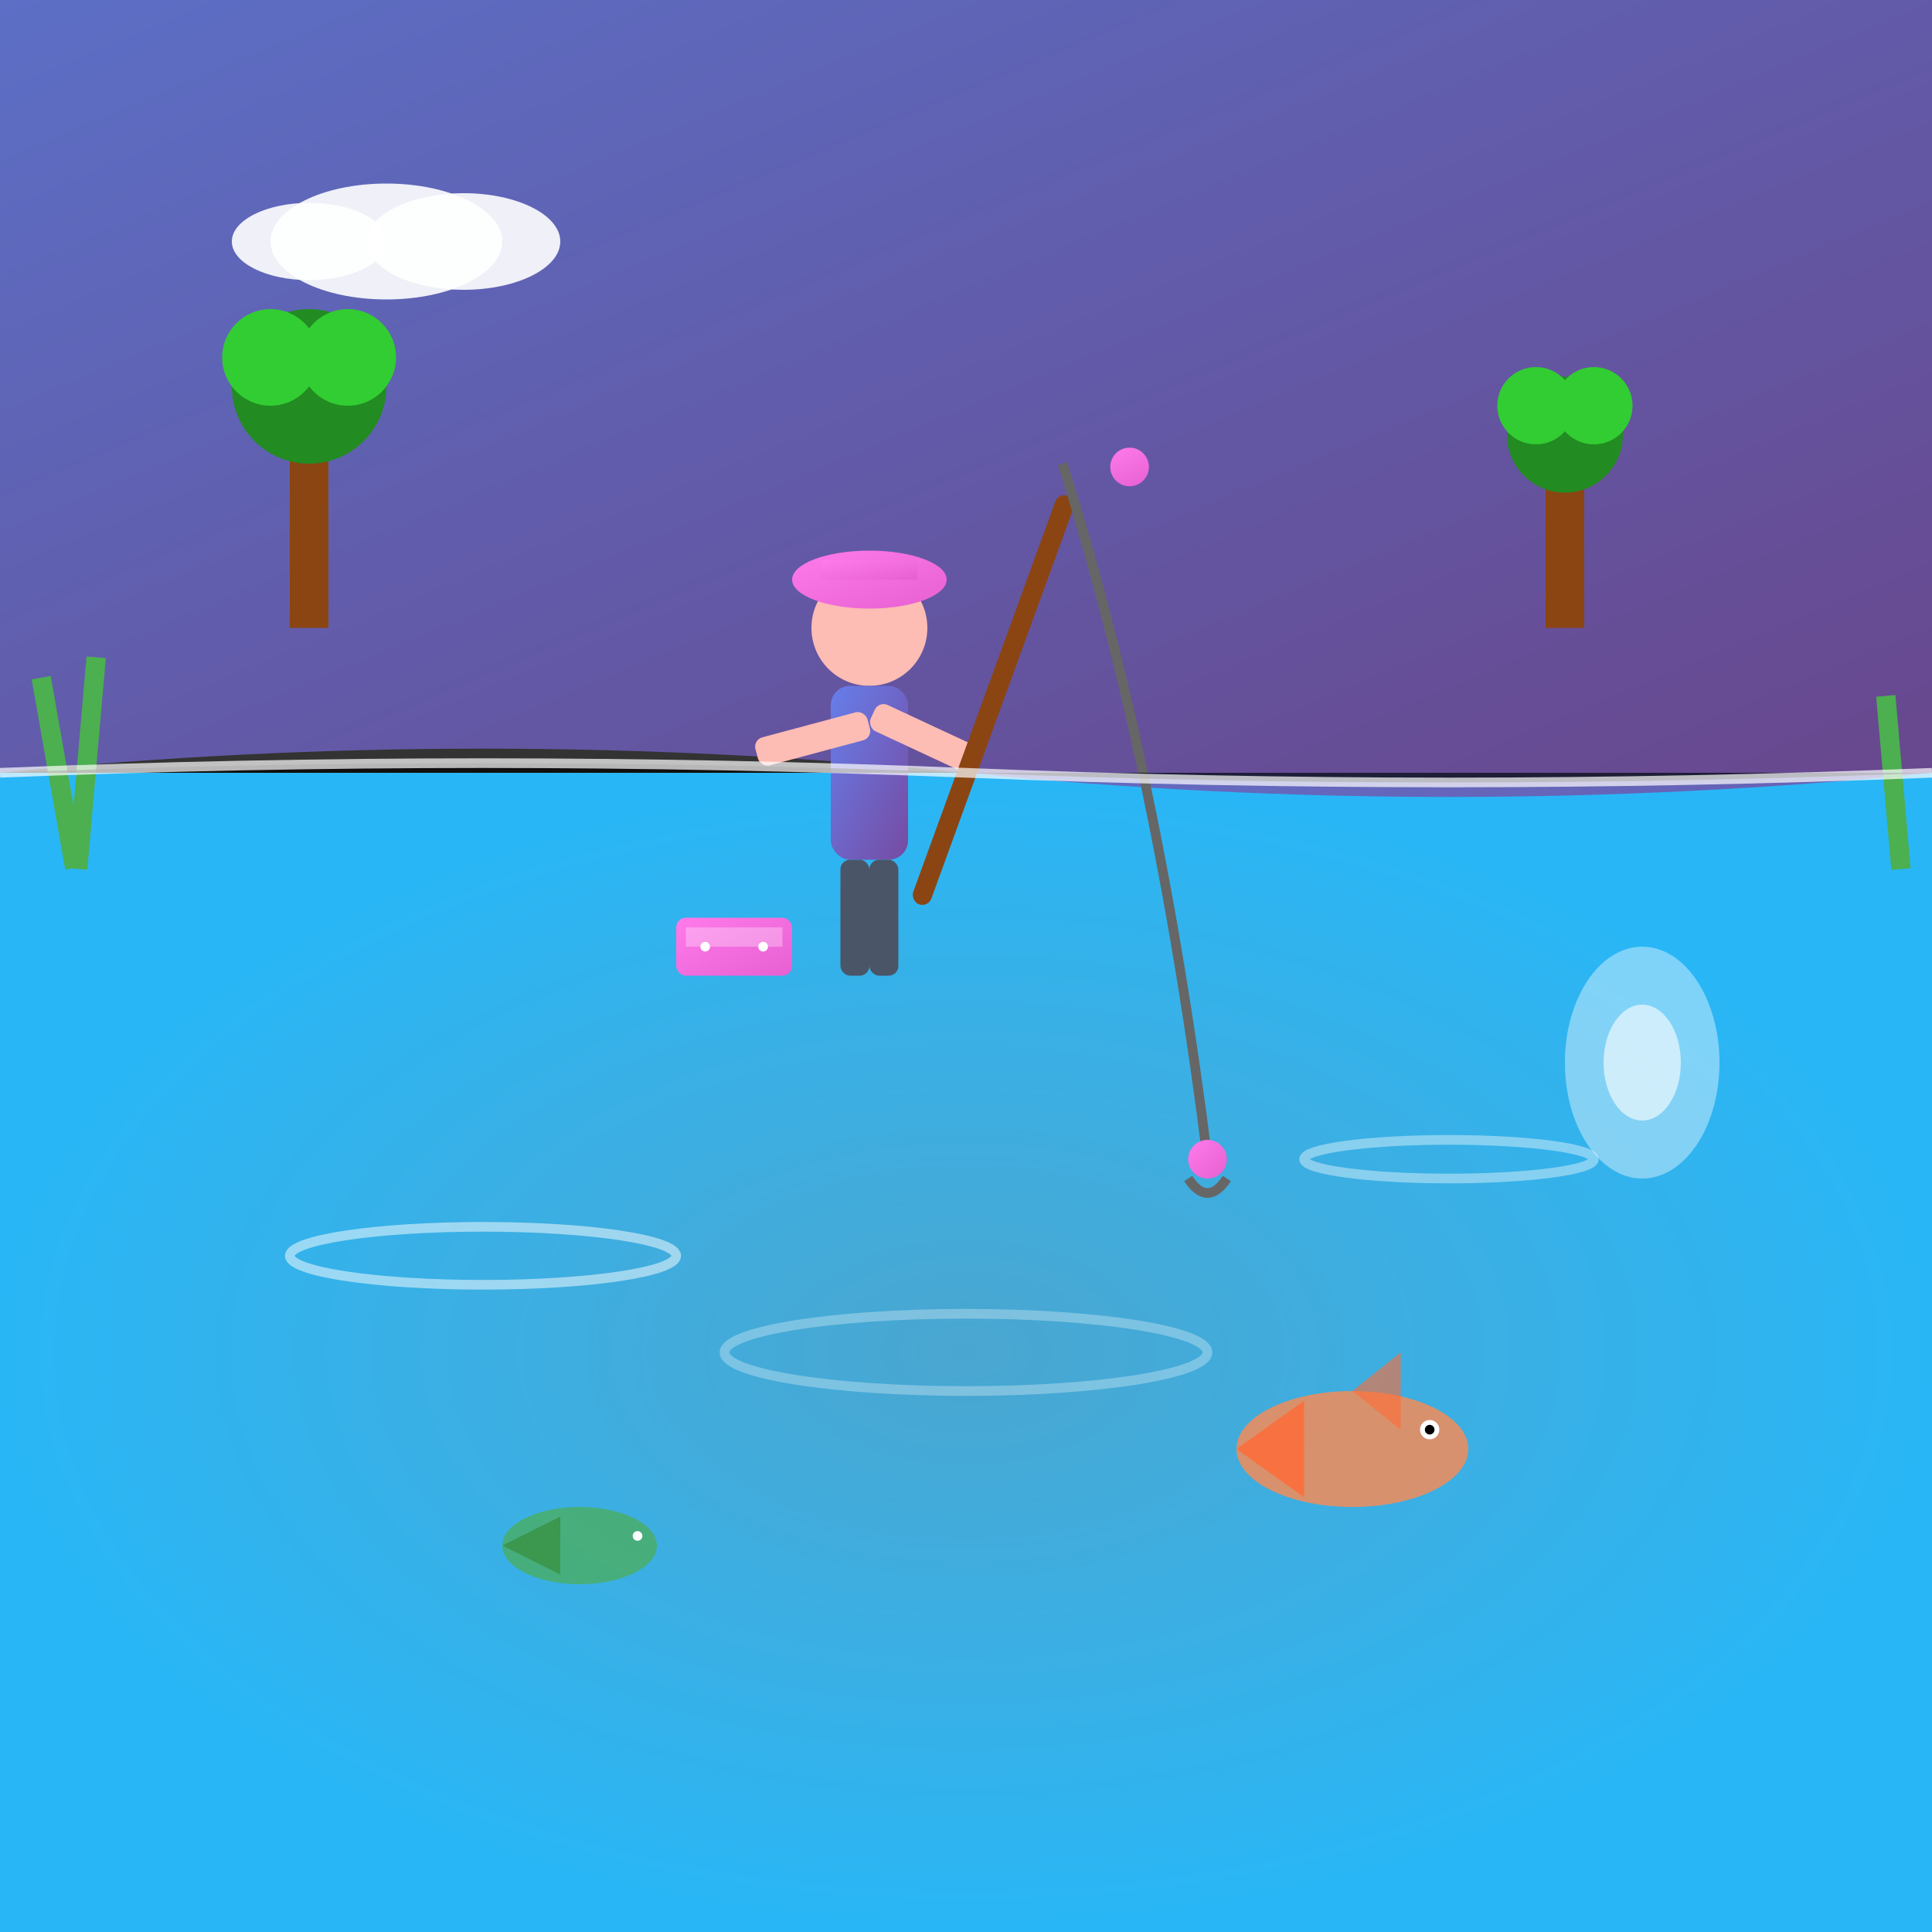 <svg xmlns="http://www.w3.org/2000/svg" viewBox="0 0 200 200" width="200" height="200">
  <rect x="0" y="0" width="200" height="200" fill="#333333" stroke="none"/>
  <defs>
    <linearGradient id="fishingGrad1" x1="0%" y1="0%" x2="100%" y2="100%">
      <stop offset="0%" style="stop-color:#667eea;stop-opacity:1" />
      <stop offset="100%" style="stop-color:#764ba2;stop-opacity:1" />
    </linearGradient>
    <linearGradient id="fishingGrad2" x1="0%" y1="0%" x2="100%" y2="100%">
      <stop offset="0%" style="stop-color:#ff7aeb;stop-opacity:1" />
      <stop offset="100%" style="stop-color:#e660d1;stop-opacity:1" />
    </linearGradient>
    <radialGradient id="waterGrad" cx="50%" cy="50%" r="50%">
      <stop offset="0%" style="stop-color:#4FC3F7;stop-opacity:0.8" />
      <stop offset="100%" style="stop-color:#29B6F6;stop-opacity:1" />
    </radialGradient>
  </defs>
  
  <!-- Background water -->
  <rect width="200" height="120" y="80" fill="url(#waterGrad)"/>
  
  <!-- Water ripples -->
  <ellipse cx="50" cy="130" rx="20" ry="3" fill="none" stroke="white" stroke-width="1" opacity="0.5"/>
  <ellipse cx="150" cy="120" rx="15" ry="2" fill="none" stroke="white" stroke-width="1" opacity="0.4"/>
  <ellipse cx="100" cy="140" rx="25" ry="4" fill="none" stroke="white" stroke-width="1" opacity="0.3"/>
  
  <!-- Shore/bank -->
  <path d="M0 80 Q50 75 100 80 Q150 85 200 80 L200 0 L0 0 Z" fill="url(#fishingGrad1)" opacity="0.8"/>
  
  <!-- Trees on shore -->
  <rect x="30" y="45" width="4" height="20" fill="#8B4513"/>
  <circle cx="32" cy="40" r="8" fill="#228B22"/>
  <circle cx="28" cy="37" r="5" fill="#32CD32"/>
  <circle cx="36" cy="37" r="5" fill="#32CD32"/>
  
  <rect x="160" y="50" width="4" height="15" fill="#8B4513"/>
  <circle cx="162" cy="45" r="6" fill="#228B22"/>
  <circle cx="159" cy="42" r="4" fill="#32CD32"/>
  <circle cx="165" cy="42" r="4" fill="#32CD32"/>
  
  <!-- Fisherman figure -->
  <!-- Head -->
  <circle cx="90" cy="65" r="6" fill="#FDBCB4"/>
  
  <!-- Hat -->
  <ellipse cx="90" cy="60" rx="8" ry="3" fill="url(#fishingGrad2)"/>
  <rect x="85" y="58" width="10" height="2" fill="url(#fishingGrad2)"/>
  
  <!-- Body -->
  <rect x="86" y="71" width="8" height="18" fill="url(#fishingGrad1)" rx="2"/>
  
  <!-- Arms -->
  <rect x="78" y="75" width="12" height="3" fill="#FDBCB4" rx="1" transform="rotate(-15 84 76)"/>
  <rect x="90" y="75" width="12" height="3" fill="#FDBCB4" rx="1" transform="rotate(25 96 76)"/>
  
  <!-- Legs -->
  <rect x="87" y="89" width="3" height="12" fill="#4A5568" rx="1"/>
  <rect x="90" y="89" width="3" height="12" fill="#4A5568" rx="1"/>
  
  <!-- Fishing rod -->
  <rect x="102" y="50" width="2" height="45" fill="#8B4513" rx="1" transform="rotate(20 103 72)"/>
  <circle cx="108" cy="45" r="2" fill="url(#fishingGrad2)" transform="rotate(20 103 72)"/>
  
  <!-- Fishing line -->
  <path d="M110 48 Q120 80 125 120" stroke="#666" stroke-width="1" fill="none"/>
  
  <!-- Hook and bait -->
  <circle cx="125" cy="120" r="2" fill="url(#fishingGrad2)"/>
  <path d="M123 122 Q125 125 127 122" stroke="#666" stroke-width="1" fill="none"/>
  
  <!-- Fish underwater -->
  <ellipse cx="140" cy="150" rx="12" ry="6" fill="#FF8A50" opacity="0.8"/>
  <circle cx="148" cy="148" r="1" fill="white"/>
  <circle cx="148" cy="148" r="0.5" fill="black"/>
  <path d="M128 150 L135 145 L135 155 Z" fill="#FF6B35" opacity="0.8"/>
  <path d="M140 144 L145 140 L145 148 Z" fill="#FF6B35" opacity="0.6"/>
  
  <!-- Smaller fish -->
  <ellipse cx="60" cy="160" rx="8" ry="4" fill="#4CAF50" opacity="0.7"/>
  <circle cx="66" cy="159" r="0.5" fill="white"/>
  <path d="M52 160 L58 157 L58 163 Z" fill="#388E3C" opacity="0.7"/>
  
  <!-- Tackle box -->
  <rect x="70" y="95" width="12" height="6" fill="url(#fishingGrad2)" rx="1"/>
  <rect x="71" y="96" width="10" height="2" fill="white" opacity="0.3"/>
  <circle cx="73" cy="98" r="0.5" fill="white"/>
  <circle cx="79" cy="98" r="0.5" fill="white"/>
  
  <!-- Reeds -->
  <rect x="5" y="70" width="2" height="20" fill="#4CAF50" transform="rotate(-10 6 80)"/>
  <rect x="8" y="68" width="2" height="22" fill="#4CAF50" transform="rotate(5 9 79)"/>
  <rect x="195" y="72" width="2" height="18" fill="#4CAF50" transform="rotate(-5 196 81)"/>
  
  <!-- Sun reflection on water -->
  <ellipse cx="170" cy="110" rx="8" ry="12" fill="white" opacity="0.4"/>
  <ellipse cx="170" cy="110" rx="4" ry="6" fill="white" opacity="0.6"/>
  
  <!-- Clouds -->
  <ellipse cx="40" cy="25" rx="12" ry="6" fill="white" opacity="0.9"/>
  <ellipse cx="32" cy="25" rx="8" ry="4" fill="white" opacity="0.9"/>
  <ellipse cx="48" cy="25" rx="10" ry="5" fill="white" opacity="0.9"/>
  
  <!-- Water surface line -->
  <path d="M0 80 Q50 78 100 80 Q150 82 200 80" stroke="white" stroke-width="1" opacity="0.7"/>
</svg>
